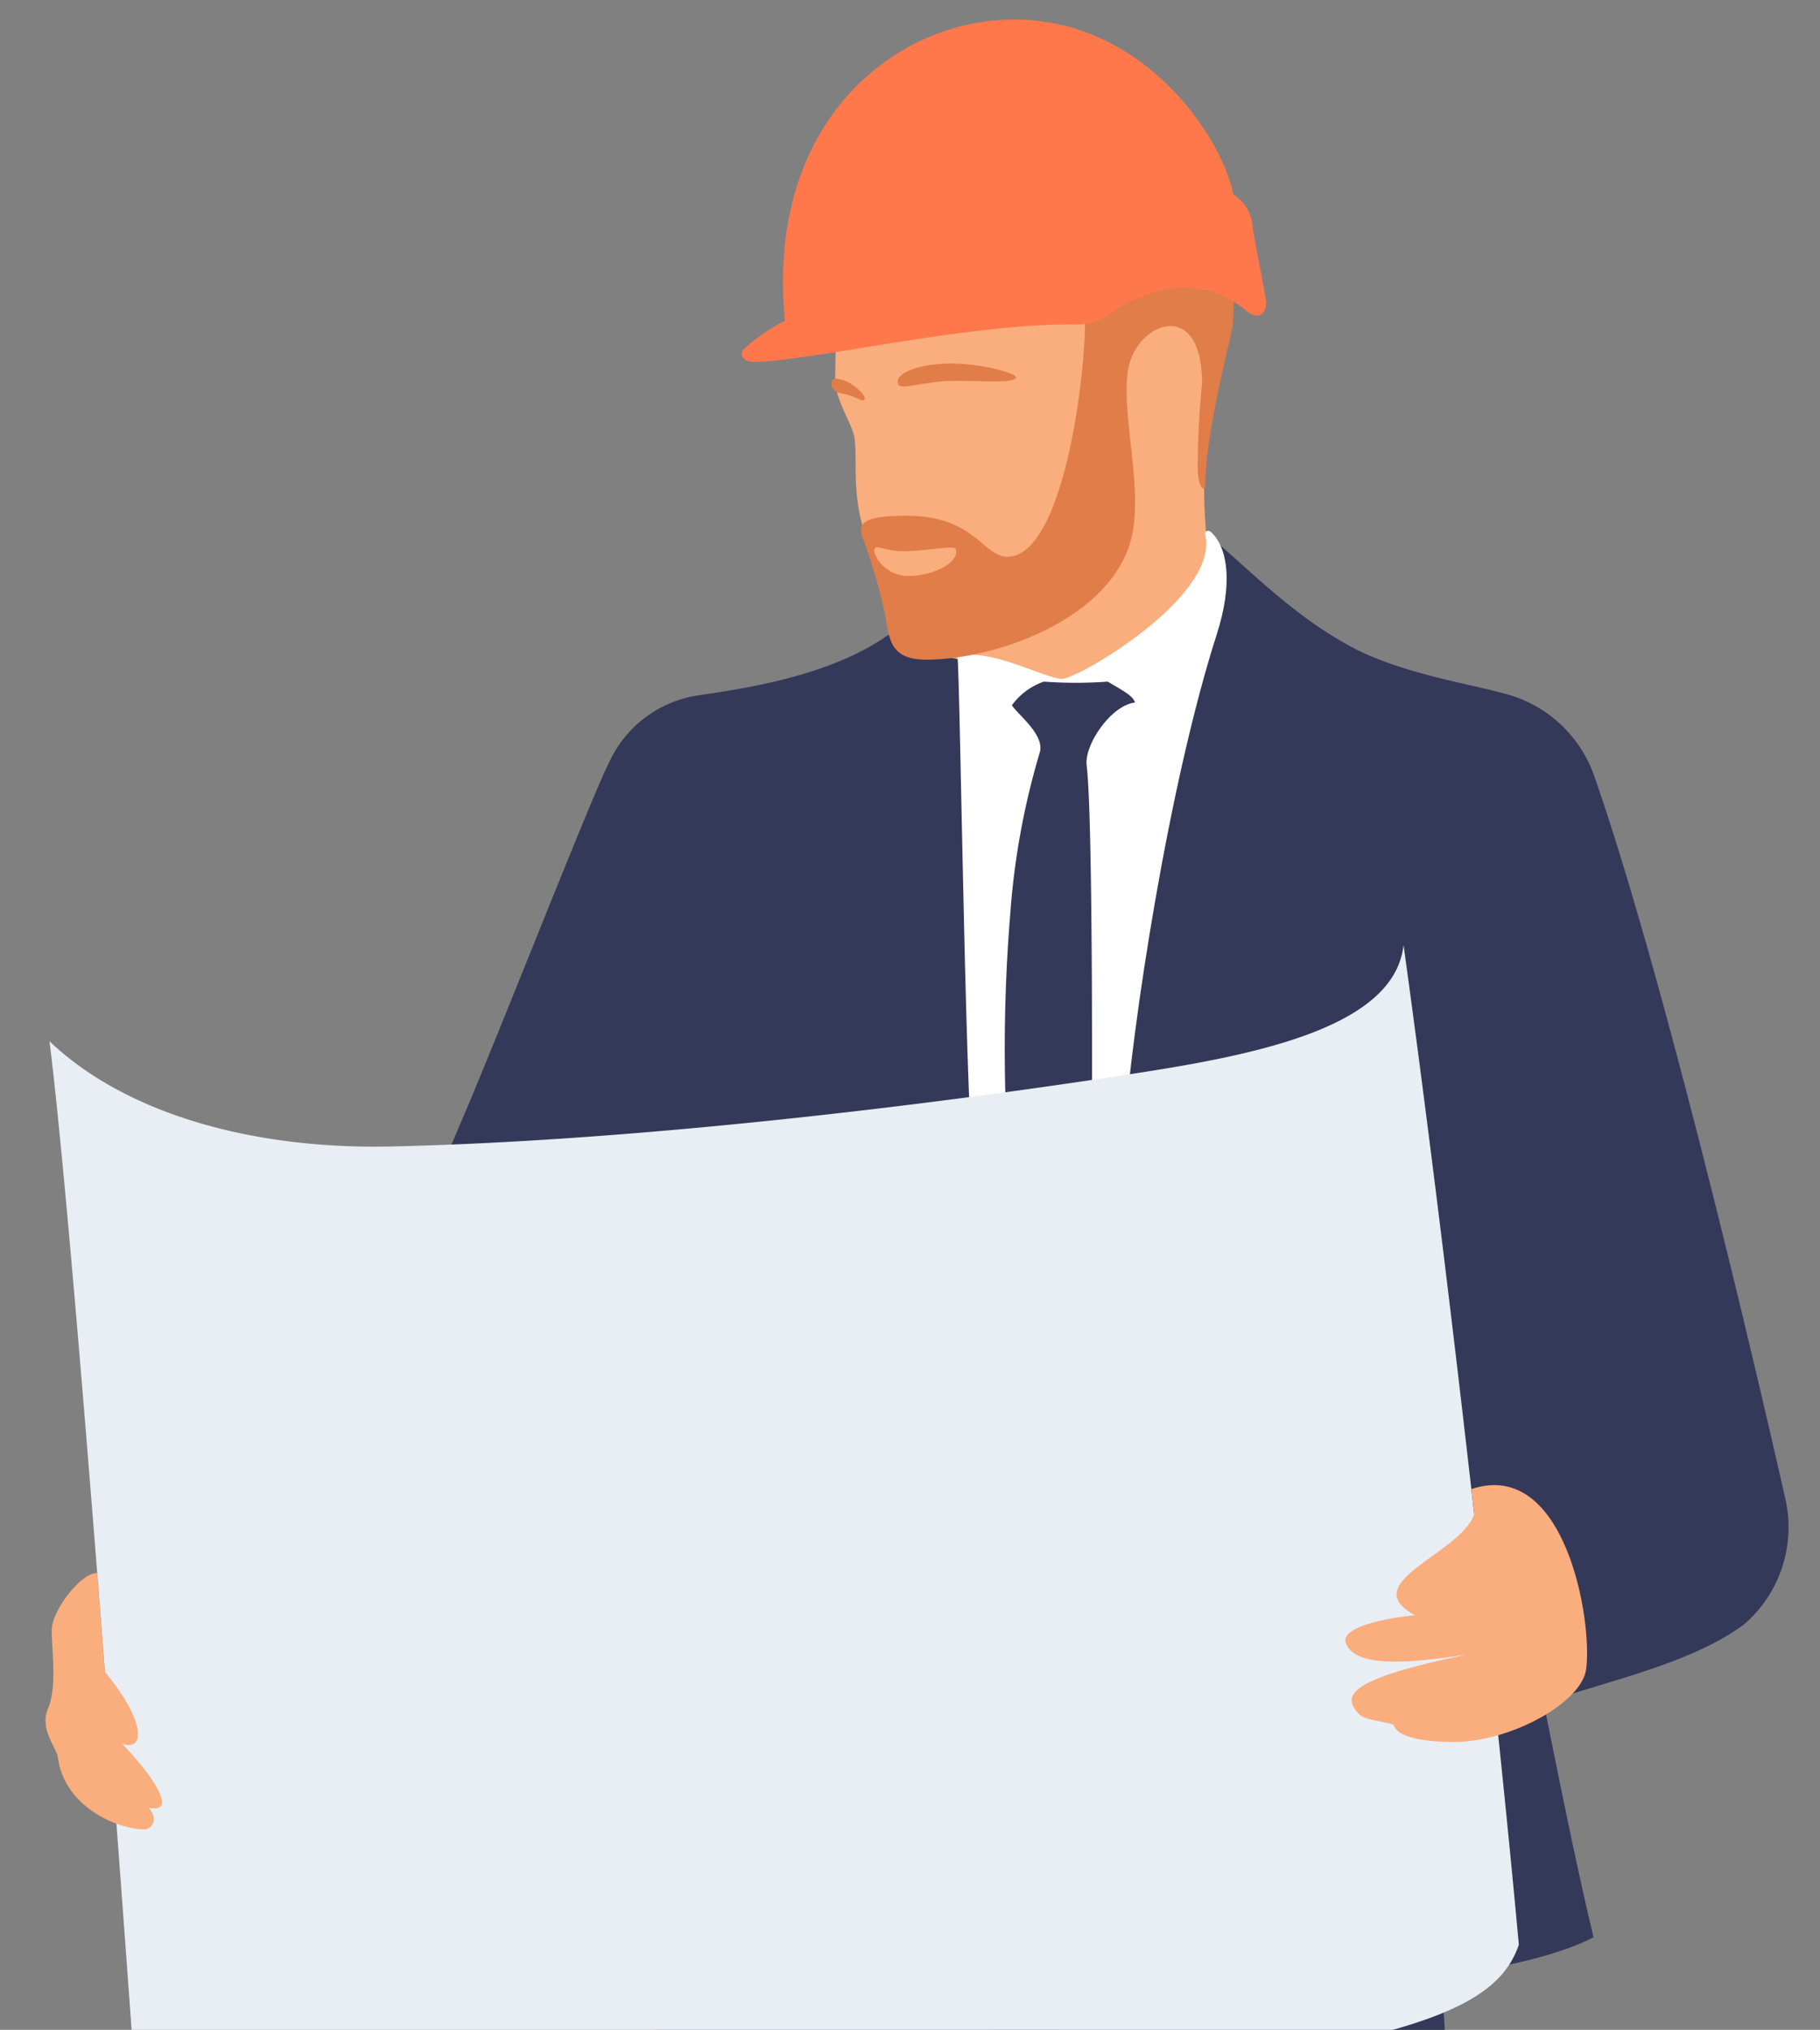 <svg xmlns="http://www.w3.org/2000/svg" xmlns:xlink="http://www.w3.org/1999/xlink" width="139" height="155" viewBox="0 0 139 155">
  <rect x="0" y="0" width="139" height="155" fill="#808080" stroke="none"/>
  <defs>
    <clipPath id="clip-path">
      <rect id="Rectangle_2469" data-name="Rectangle 2469" width="139" height="155" transform="translate(-0.278)" fill="none" stroke="#707070" stroke-width="1"/>
    </clipPath>
    <clipPath id="clip-path-2">
      <rect id="Rectangle_2468" data-name="Rectangle 2468" width="133.139" height="284.911" fill="none"/>
    </clipPath>
  </defs>
  <g id="img" transform="translate(0.278)" clip-path="url(#clip-path)">
    <g id="Group_4794" data-name="Group 4794" transform="translate(3.195 1.495)">
      <g id="Group_4793" data-name="Group 4793" clip-path="url(#clip-path-2)">
        <path id="Path_7113" data-name="Path 7113" d="M121.45,291.713c-3.516-15.532-9.836-41.6-14.616-55.333a9.851,9.851,0,0,0-6.973-6.415c-2.554-.721-7.8-1.515-11.553-3.517-8.036-4.286-12-11.83-18.009-11.745-8.7.123-12.379,8.109-18.916,11.745-4.717,2.624-10.971,3.339-12.993,3.671a8.913,8.913,0,0,0-6.821,5.107c-1.191,2.227-8.407,20.688-11.223,27.255-1.71,3.987-3.828,9.666-8.718,12.688C3.745,280.039,0,286.823,0,294.313c0,16.8,20.473,28.282,35.392,31.916,12.585,3.066,58.888,5.123,71.351-1.272-1.23-5.126-2.653-12.138-3.8-17.893,4.812-1.676,11.434-3.05,15.371-6.065a9.808,9.808,0,0,0,3.132-9.286" transform="translate(11.487 -178.517)" fill="#343959"/>
        <path id="Path_7114" data-name="Path 7114" d="M187.112,859.4a220.769,220.769,0,0,1-2.741,54.454c-.917,5.33-11.823,3.547-13.407-.715-1.542-4.148-2.093-33.52-3.378-52.531-1.955-28.925-13.871-53.5-12.059-71.653,1.9-19.012,27.03-17.776,34.038,3.3,3.328,10.007-3.169,56.548-2.453,67.147" transform="translate(-83.56 -644.824)" fill="#343959"/>
        <path id="Path_7115" data-name="Path 7115" d="M282,67.328c.385,3.9-2.612,10.732-7.858,11.374-2.693.33-5.77-2.857-8.05-4.121a13.8,13.8,0,0,0-5.385-1.772,3.541,3.541,0,0,1-3.511-3.115c-.26-1.717-1.338-4.693-1.928-6.844-.706-2.568-.4-4.588-.563-6.443-.105-1.187-1.54-2.982-1.5-4.767.135-5.646-.343-14.8,7.308-19.919,6.649-4.451,16.41-3.446,21.7,7.143,2.253,4.506.64,10.88-.385,16.1-1.046,5.328.073,11.436.165,12.363" transform="translate(-192.894 -24.302)" fill="#faad7d"/>
        <path id="Path_7116" data-name="Path 7116" d="M274.105,231.753c1.289,1.255,1.636,3.981.407,7.81-3.64,11.34-6.485,29.814-7.1,38.54-.385,5.44-10.474,4.686-11.351,2.812-.714-1.525-1.122-37.89-1.349-39.724,2.74-.577,6.675,1.752,7.995,1.752,1.218,0,11.972-6.271,10.935-10.962-.079-.356.253-.434.465-.227" transform="translate(-185.062 -192.601)" fill="#fff"/>
        <path id="Path_7117" data-name="Path 7117" d="M302.96,332.167c0,3.16-6.344,3.012-6.564.962a126.494,126.494,0,0,1,.322-15.481,57.4,57.4,0,0,1,2.231-12.214c.462-1.338-1.563-2.868-2.116-3.654a5.09,5.09,0,0,1,2.445-1.813,33.062,33.062,0,0,0,4.877,0c.976.584,1.975,1.084,2.081,1.6-1.834.206-3.875,3.237-3.689,4.78.446,3.7.412,21.987.412,25.819" transform="translate(-223.029 -249.413)" fill="#343959"/>
        <path id="Path_7118" data-name="Path 7118" d="M355.2,860.9c2.5,29.25,1.612,44.251.678,53.359-.158,1.538-.818,3.02-5.083,3.354-3.438.269-8.675-1.157-10.079-4.815-3.151-8.207-1.384-31.661-5.549-50.674-6.846-31.258-10.472-51.662-8.158-72.574,2.3-20.8,26.665-16.794,30.355,7,2.387,15.393-3.657,46.879-2.164,64.349" transform="translate(-279.788 -645.279)" fill="#343959"/>
        <path id="Path_7119" data-name="Path 7119" d="M366.053,1608.659h-9.009c-.049-.752-.069-1.26-.128-1.858-5.031,0-8.42,1.858-15.193,1.858H328.073c-1.133,0-1.7-.231-1.884-.643-.544-1.211,1.433-2.656,4.574-3.945,3.682-1.511,7.36-1.844,10.1-3.359,4.311-2.384,4.942-7.356,7.69-8.531,1.986-.849,3.431,3.057,9.286,3.318,4.162.185,4.394-2.645,5.791-.786,1.72,2.29,2.424,10.814,2.424,13.946" transform="translate(-287.872 -1323.748)" fill="#343959"/>
        <path id="Path_7120" data-name="Path 7120" d="M177.016,1582.275c.566,3.187,3.042,5.521,4.243,8.27.987,2.259.819,4.313-1.412,4.313H168.391c-2.482,0-3.161-.865-3.161-2.669,0-2.31.6-4.452.647-7.826.04-2.95.038-4.535.038-6.127,0-4.259,9.65-4.129,11.1,4.039" transform="translate(-76.541 -1309.948)" fill="#343959"/>
        <path id="Path_7121" data-name="Path 7121" d="M271.994,114.247c-1.952,5.835-10.434,8.722-15.5,8.722-2.759,0-2.827-1.521-3.16-3.475a42.258,42.258,0,0,0-1.47-5.179c-.4-1.263-1.319-2.336,3.1-2.336,5.234,0,5.852,3.132,7.72,3.132,4.314,0,6.084-14.23,5.921-18.763-.165-4.584,3.221-7.843,6.964-7.145,3.682.687,4.745,4.8,4.3,8.369-.1.772-2.071,8.078-2.071,12.072,0,.563-.517.276-.577-1.085a63.448,63.448,0,0,1,.33-6.669c0-6.1-4.2-4.945-5.4-1.978-1.266,3.144,1.236,10.159-.161,14.336" transform="translate(-189.216 -74.091)" fill="#e07d48"/>
        <path id="Path_7122" data-name="Path 7122" d="M274.373,13.351a3.091,3.091,0,0,1,1.475,2.541c.324,1.968,1.028,5.3,1.029,5.758,0,.735-.5,1.389-1.482.6-1.607-1.291-4.89-3.283-10.227.021a4.118,4.118,0,0,1-2.741,1.01c-8.352-.151-21.556,3.072-24.985,2.836-.235-.016-.889-.391-.494-.92a14.076,14.076,0,0,1,3.173-2.2C238.73,8.529,247.542,1.045,255.723.108c11.031-1.264,17.721,8.558,18.649,13.243" transform="translate(-183.65 0.003)" fill="#fe784c"/>
        <path id="Path_7123" data-name="Path 7123" d="M359.222,156.9c-.113.462-2.219.256-4.626.256s-4.159.763-4.369.264c-.35-.831,1.611-1.583,4.018-1.583s5.05.764,4.976,1.063" transform="translate(-285.102 -129.572)" fill="#e07d48"/>
        <path id="Path_7124" data-name="Path 7124" d="M421.287,164.354c-.107.263-.68-.282-1.559-.426-.835-.137-1-.525-.981-.809.031-.42.383-.413.981-.222s1.71,1.085,1.559,1.456" transform="translate(-358.734 -135.34)" fill="#e07d48"/>
        <path id="Path_7125" data-name="Path 7125" d="M225.7,419.3c3.15,22.741,6.853,55,8.806,76.338-1.236,3.626-5.055,6.1-18.381,8.393a522.3,522.3,0,0,1-59.276,6.209c-14.135.451-25.428-2.493-28.216-7.061-1.2-16.677-4.616-62.786-6.347-76.53,5.72,5.458,15.323,8.279,26.128,8.036,18.34-.412,40.47-3.05,57.169-5.637,9.319-1.444,19.457-3.594,20.116-9.749" transform="translate(-121.98 -348.635)" fill="#e9eef4"/>
        <path id="Path_7126" data-name="Path 7126" d="M109.775,678.13c-.355,2.531-5.744,5.535-10.123,5.535-1.323,0-4.239-.137-4.575-1.309-1-.342-2.167-.322-2.655-.835-1.316-1.383-.9-2.643,8.253-4.538-4.513.7-8.427,1-9.225-.8-.592-1.332,3.225-1.991,5.244-2.2-4.562-2.5,3.479-4.659,4.538-7.71-.072-.642-.146-1.3-.216-1.921,7.181-2.393,9.275,10.1,8.76,13.774" transform="translate(7.888 -552.14)" fill="#faad7d"/>
        <path id="Path_7127" data-name="Path 7127" d="M741.723,711.391c3.415,4.171,2.866,6.128,1.294,5.485,2.607,2.675,4.239,5.417,2.048,4.889.823.967.183,1.662-.31,1.662-2.153,0-6.164-1.766-6.63-5.543-.077-.621-1.42-2.146-.751-3.66.771-1.745.227-4.964.295-6.12.084-1.43,2.183-4.249,3.465-4.249.186,2.362.348,4.428.59,7.535" transform="translate(-737.188 -585.234)" fill="#faad7d"/>
        <path id="Path_7128" data-name="Path 7128" d="M383.477,239.187c.405.956-1.6,2.083-3.6,2.083-1.824,0-2.733-1.649-2.6-2.036.155-.437.647.14,2.248.14s3.828-.46,3.944-.188" transform="translate(-313.972 -198.78)" fill="#faad7d"/>
      </g>
    </g>
  </g>
</svg>
